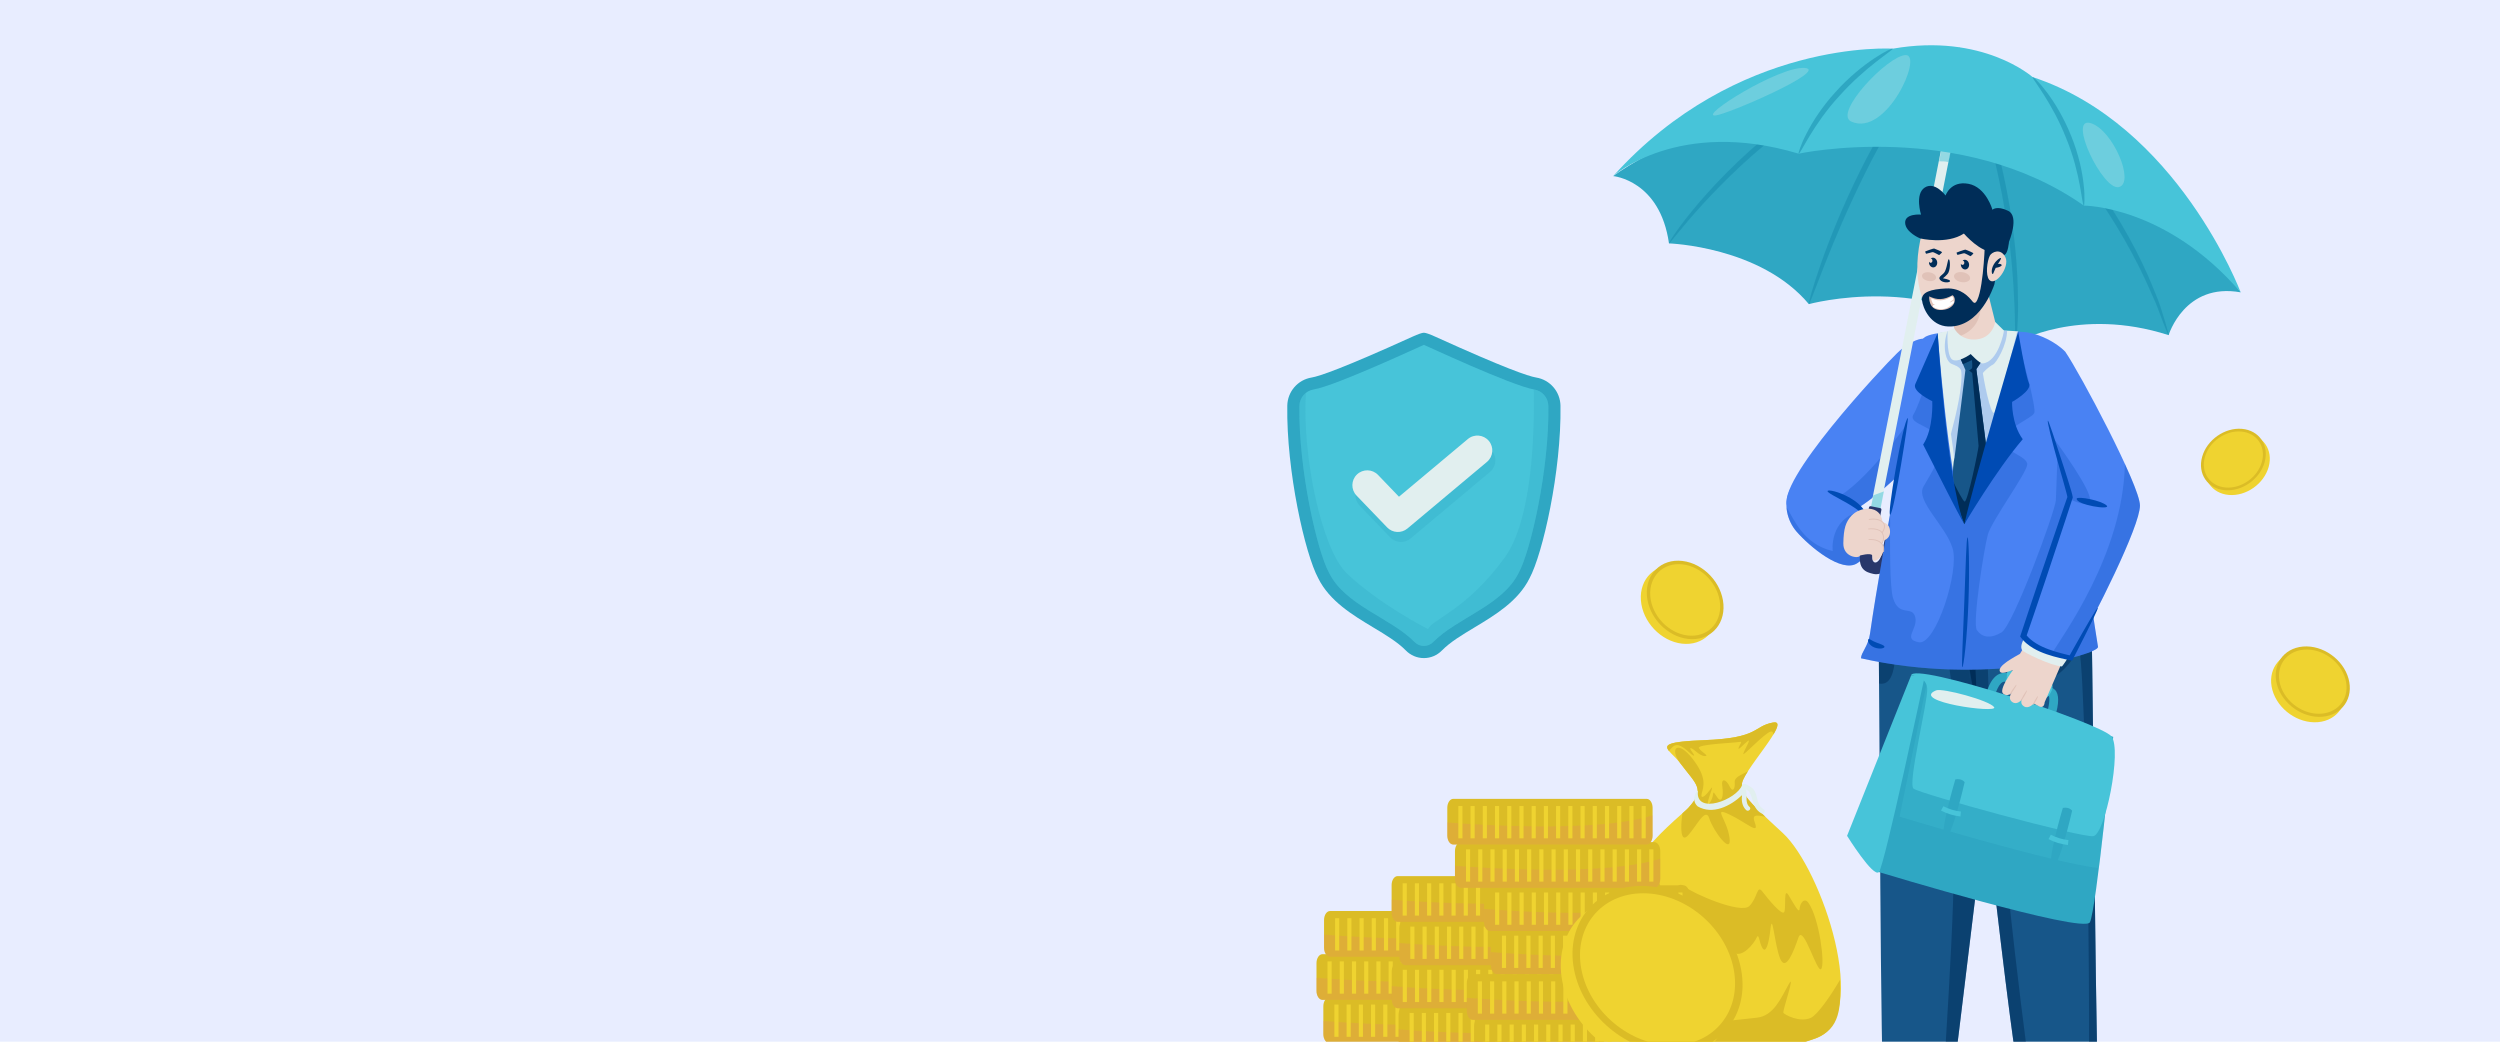<?xml version="1.0" encoding="utf-8"?>
<!-- Generator: Adobe Illustrator 16.0.0, SVG Export Plug-In . SVG Version: 6.00 Build 0)  -->
<!DOCTYPE svg PUBLIC "-//W3C//DTD SVG 1.1//EN" "http://www.w3.org/Graphics/SVG/1.1/DTD/svg11.dtd">
<svg version="1.1" id="Calque_1" xmlns="http://www.w3.org/2000/svg" xmlns:xlink="http://www.w3.org/1999/xlink" x="0px" y="0px"
	 width="1920px" height="800px" viewBox="0 0 1920 800" enable-background="new 0 0 1920 800" xml:space="preserve">
<rect x="-33" y="-35" fill="#E8EDFF" width="1986" height="861"/>
<g>
	<g id="Character_00000137102430666334805300000001790996255238256266_">
		<g>
			<g>
				<path fill="#175689" d="M1542.254,464.661l-99.729-1.84c1.487,117.873,1.095,327.568,4.71,405.166
					c-4.945,8.651,1.198,10.04,1.825,15.017c0,0,16.257,14.794,44.369-0.666c0,0,6.069-6.793,1.906-16.635
					C1503.847,798.391,1531.211,577.99,1542.254,464.661L1542.254,464.661z"/>
				<g>
					<path opacity="0.5" fill="#002D58" enable-background="new    " d="M1542.254,464.661l-99.613-1.838
						c0.193,21.803,0.341,47.825,0.474,62.137c18.35,3.435,9.828-44.249,14.72-43.11c10.385,2.415,31.691-0.786,33.906,2.82
						c4.137,6.698,16.353,111.959,12.724,117.822c-3.627,5.86-60.923,10.871-58.262,15.84c7.068,13.203,49.129,32.004,53.317,40.829
						c4.19,8.821-8.905,199.69-9.271,202.462c-0.364,2.735-16.872,5.303-12.779,6.193c4.058,0.891,12.288-2.674,12.996,2.339
						c0.494,3.528-3.476,11.701-5.866,16.225c2.809-1.025,5.754-2.337,8.836-4.044c0,0,6.076-6.805,1.898-16.623
						c8.504-67.32,35.862-287.717,46.919-401.052H1542.254z"/>
				</g>
			</g>
			<g>
				<path fill="#175689" d="M1612.623,874.491c-3.419-61.359-4.369-290.769-6.491-408.647l-100.842-1.865
					c16.962,117.599,38.955,356.969,54.748,415.886c-2.627,9.92,3.62,11.621,5.512,17.433c0,0,17.834,2.851,44.007-7.563
					C1609.557,889.734,1619.381,880.86,1612.623,874.491L1612.623,874.491z"/>
				<path opacity="0.5" fill="#002D58" enable-background="new    " d="M1612.606,874.487
					c-3.416-61.346-4.362-290.757-6.488-408.646l-100.844-1.863c16.962,117.593,38.969,356.963,54.775,415.869
					c-2.637,9.941,3.596,11.642,5.485,17.453c0,0,17.831,2.86,44.035-7.575C1609.57,889.726,1619.368,880.854,1612.606,874.487
					L1612.606,874.487z M1604.585,883.44c-2.703,2.936-31.095,6.821-35.343,4.151c-4.245-2.668,5.891-7.995,13.612-10.327
					c7.686-2.336-10.785-1.341-15.438-4.79c-4.648-3.487-27.805-202.991-27.059-211.353c0.744-8.359,39.306,6.168,45.159-0.196
					c5.889-6.323-49.063-52.349-53.087-61.611c-4.022-9.298-6.454-109.697-6.454-109.697s24.204,3.326,38.157,2.268
					c13.953-1.058,16.6,7.77,9.848,22.978c-6.756,15.247,15.75-0.762,21.923-16.411c6.209-15.646,11.86,371.041,6.114,372.901
					c-5.707,1.827,5.275,9.152,2.569,12.088H1604.585z"/>
				<path fill="#002D58" d="M1504.928,463.973c3.406,13.532,8.655,67.118,11.915,66.941c2.792-0.148-2.22-45.321-4.762-66.809
					L1504.928,463.973L1504.928,463.973z"/>
			</g>
		</g>
		<g>
			<g>
				<path fill="#2FA7C3" d="M1238.937,135.237c0,0,35.95,3.14,42.841,51.698c0,0,70.445,2.29,107.436,46.632
					c0,0,93.691-25.636,159.063,29.583c0,0,48.091-27.966,117.222-5.761c0,0,12.272-40.642,55.34-32.871
					c0,0-63.366-97.988-214.644-137.193C1354.915,48.121,1238.937,135.237,1238.937,135.237L1238.937,135.237z"/>
				<g>
					<path fill="#4982F3" d="M1476.874,260.083c0,0-8.272-0.081-19.807,11.034c-11.535,11.115-95.086,100.479-84.081,118.437
						c25.16,41.07,91.181-30.906,91.181-30.906S1481.051,275.424,1476.874,260.083L1476.874,260.083z"/>
					<path opacity="0.25" fill="#004BB4" enable-background="new    " d="M1472.092,314.956
						c-3.701,22.776-7.929,43.695-7.929,43.695s-64.592,70.416-90.38,32.102c9.431-2.101,15.979-0.162,30.069-5.177
						C1427.271,377.208,1458.044,335.463,1472.092,314.956L1472.092,314.956z"/>
					
						<rect x="1463.084" y="106.109" transform="matrix(0.981 0.193 -0.193 0.981 77.337 -278.665)" fill="#E1EFEF" width="7.376" height="301.788"/>
					<path opacity="0.5" fill="#47C4D9" enable-background="new    " d="M1499.563,109.67l-2.921,14.864
						c-2.533-0.6-5.096-0.73-7.423-0.627l3.098-15.67L1499.563,109.67L1499.563,109.67z"/>
					<polygon opacity="0.5" fill="#47C4D9" enable-background="new    " points="1446.824,377.396 1438.712,380.386 
						1433.995,404.337 1441.237,405.762 					"/>
					<path fill="#4982F3" d="M1426.176,388.547c0,0-40.614-34.249-51.855-11.483c-4.815,9.756-1.908,22.797,5.427,31.217
						c10.105,11.603,34.687,32.119,46.609,24.274C1446.933,419.021,1440.248,399.113,1426.176,388.547L1426.176,388.547z"/>
					<path opacity="0.25" fill="#004BB4" enable-background="new    " d="M1426.342,432.559
						c-11.923,7.842-36.479-12.665-46.58-24.286c-4.438-5.127-7.278-11.913-7.71-18.651c5.292,7.866,12.23,28.215,35.476,33.586
						c0,0-3.088-24.476,21.543-30.722c0.439-0.117,0.849-0.233,1.259-0.351C1441.348,403.212,1444.768,420.432,1426.342,432.559
						L1426.342,432.559z"/>
					<path fill="#004BB4" d="M1432.8,396.403c-0.655,0.269-1.861-1.261-4.161-3.205c-2.306-1.968-5.83-4.341-9.963-6.729
						c-8.279-4.769-15.523-8.124-15.093-9.369c0.363-1.178,8.545,0.273,17.417,5.367c4.412,2.543,8.066,5.651,10.066,8.533
						C1433.088,393.905,1433.335,396.219,1432.8,396.403L1432.8,396.403z"/>
					<path fill="#28376B" d="M1435.386,389.689c0.125-0.633,0.738-1.044,1.372-0.917l7.246,1.452c0.624,0.126,1.04,0.74,0.914,1.372
						l-6.676,34.853c-1.509,7.554,5.19,8.071,7.329-2.597l2.208-11.035c0.028-0.133,0.083-0.252,0.151-0.362
						c-0.021-0.133-0.033-0.266-0.008-0.395c0.241-1.225,2.571-1.799,5.202-1.282c2.632,0.519,4.569,1.934,4.327,3.159
						c-0.024,0.129-0.085,0.245-0.154,0.357c0.022,0.14,0.029,0.284,0,0.429l-2.176,10.862c-2.2,10.986-9.76,16.632-16.277,15.197
						c-5.836-1.285-12.265-3.444-10.033-16.743l6.574-34.353V389.689z"/>
				</g>
				<path opacity="0.5" fill="#178AAD" enable-background="new    " d="M1281.777,186.936c-0.225-0.149,1.615-3.456,5.555-9.005
					c3.883-5.59,9.888-13.405,17.776-22.675c15.879-18.382,39.464-42.745,69.699-64.529c30.022-22.051,60.602-37.012,83.566-45.074
					c5.774-1.95,10.875-4.064,15.575-5.244c4.691-1.169,8.732-2.18,12.04-3.005c6.618-1.593,10.294-2.335,10.359-2.053
					c0.065,0.283-3.481,1.566-9.928,3.634c-3.229,1.008-7.177,2.239-11.76,3.668c-4.593,1.382-9.584,3.68-15.233,5.786
					c-22.485,8.7-52.429,23.875-82.137,45.688c-29.915,21.548-53.602,45.34-69.948,63.098c-8.117,8.956-14.44,16.438-18.705,21.695
					C1284.319,184.138,1282.037,187.108,1281.777,186.936L1281.777,186.936z"/>
				<path opacity="0.5" fill="#178AAD" enable-background="new    " d="M1492.271,41.789c0.2,0.211-1.737,2.626-5.388,6.787
					c-1.767,2.138-4.217,4.474-6.578,7.624c-2.414,3.096-5.162,6.621-8.201,10.515c-11.736,15.889-26.299,39.095-39.648,66.211
					c-13.469,27.043-24.038,52.339-31.286,70.794c-3.585,9.242-6.484,16.724-8.497,21.909c-2.013,5.176-3.175,8.024-3.459,7.939
					c-0.274-0.083,0.363-3.11,1.904-8.46c1.515-5.36,3.977-13.031,7.26-22.429c6.56-18.789,16.746-44.401,30.313-71.641
					c13.44-27.303,28.581-50.546,41.057-66.144c3.251-3.791,6.192-7.221,8.778-10.236c2.555-3.03,5.215-5.239,7.174-7.217
					C1489.749,43.592,1492.071,41.577,1492.271,41.789L1492.271,41.789z"/>
				<path opacity="0.5" fill="#178AAD" enable-background="new    " d="M1548.276,263.149c-0.291-0.012-0.52-3.282-0.684-9.173
					c-0.204-5.891-0.059-14.405-0.78-24.904c-0.883-20.994-3.487-49.979-9.644-81.449c-6.021-31.491-14.153-59.428-21.039-79.284
					c-3.363-9.961-6.432-17.9-8.531-23.399c-2.107-5.499-3.324-8.52-3.056-8.656c0.25-0.127,1.978,2.676,4.557,8
					c2.575,5.325,6.086,13.144,9.83,23.038c7.649,19.721,16.306,47.763,22.374,79.508c6.208,31.721,8.363,61.015,8.487,82.154
					c0.34,10.572-0.258,19.128-0.557,25.028c-0.343,5.901-0.669,9.151-0.958,9.14V263.149z"/>
				<path opacity="0.5" fill="#178AAD" enable-background="new    " d="M1665.498,257.391c-0.276,0.083-1.75-3.346-4.166-9.599
					c-1.183-3.135-2.627-6.965-4.302-11.414c-1.617-4.467-4.077-9.313-6.424-14.808c-9.607-21.87-25.359-51.071-46.911-80.523
					c-21.333-29.621-44.172-53.693-61.287-70.392c-8.591-8.333-15.775-14.844-20.802-19.276c-4.992-4.478-7.825-6.869-7.641-7.118
					c0.158-0.222,3.347,1.746,8.682,5.851c5.372,4.064,12.895,10.266,21.802,18.372c17.738,16.242,41.122,40.193,62.653,70.085
					c21.75,29.718,37.266,59.485,46.242,81.832c2.188,5.614,4.472,10.572,5.889,15.148c1.423,4.567,2.65,8.502,3.652,11.723
					C1664.835,253.715,1665.778,257.308,1665.498,257.391L1665.498,257.391z"/>
			</g>
			<g>
				<path fill="#4982F3" d="M1558.508,255.583c-4.648-1.609-56.538-2.315-72.444,0.725c-7.896,1.511-9.189,3.775-9.189,3.775
					s-31.531,161.615-40.737,226.745c-1.332,9.431-6.814,14.233-6.899,18.733c96.074,21.649,182.976-2.945,182.021-8.771
					C1595.959,403.44,1594.433,321.462,1558.508,255.583L1558.508,255.583z"/>
				<path opacity="0.25" fill="#004BB4" enable-background="new    " d="M1611.271,496.78c0.946,5.826-85.948,30.415-182.03,8.791
					c0.092-4.514,5.565-9.325,6.91-18.746c3.209-22.779,9.162-57.312,15.525-92.621c-0.334,27.431-0.168,57.146,2.117,64.895
					c4.501,15.273,14.934,5.589,17.132,14.92c2.231,9.298-10.117,16.869,2.793,19.251c12.91,2.349,31.353-54.84,25.834-72.331
					c-5.517-17.521-28.386-36.264-22.377-47.141c6.038-10.875,13.953-21.058,12.241-34.129
					c-1.715-13.071-25.114-13.18-19.702-21.666c4.268-6.672,17.017-45.834,22.303-62.505c14.749-1.533,41.436-1.546,56.234-0.857
					c4.52,17.499,16.026,59.115,14.022,62.645c-2.512,4.436-20.544,10.73-23.375,19.874c-2.829,9.111,18.666,12.811,18.009,19.713
					c-0.654,6.902-27.415,43.177-30.267,53.803c-2.881,10.657-12.009,68.032-8.39,73.258c3.649,5.226,9.788,7.112,18.868,1.788
					c9.079-5.356,41.4-93.402,41.789-101.56c0.162-3.997,1.385-37.17,2.58-70.119
					C1596.348,367.814,1600.207,429.344,1611.271,496.78L1611.271,496.78z"/>
				<g>
					<g id="Office_business_00000018926415702107679000000009439179223525543315_">
						<path fill="#2FA7C3" d="M1472.369,525.659l4.597-4.024l145.97,44.275c0,0-13.024,133.301-17.894,142.409
							c-4.872,9.106-162.04-38.567-162.04-38.567L1472.369,525.659L1472.369,525.659z"/>
						<path opacity="0.25" fill="#47C4D9" enable-background="new    " d="M1611.931,666.625
							c-34.223-3.393-153.03-39.43-153.03-39.43l21.31-104.567l142.733,43.295C1622.943,565.923,1617.215,624.488,1611.931,666.625
							L1611.931,666.625z"/>
						<path fill="#47C4D9" d="M1467.697,518.822l10.606,0.021c0,0-30.979,146.386-35.304,150.908
							c-4.323,4.525-24.447-27.842-24.447-27.842l49.145-123.086V518.822z"/>
						<path fill="#2FA7C3" d="M1524.669,536.255c0.354-2.059,3.796-20.078,15.319-19.476c8.681,0.457,34.41,9.217,38.231,13.021
							c3.242,3.232,3.254,10.262,0.03,20.889l-6.499-1.971c2.733-9.015,2.301-13.459,1.664-14.201
							c-2.589-2.21-25.303-10.578-33.744-11.025c-4.383-0.228-7.542,9.474-8.31,13.936L1524.669,536.255L1524.669,536.255z"/>
						<path fill="#47C4D9" d="M1467.697,518.822c0,0,11.692,0.144,12.415,9.812c0.722,9.668-15.238,73.099-10.526,77.029
							c4.713,3.93,128.952,37.896,138.092,36.498c9.138-1.398,22.069-66.27,13.952-76.58
							c-8.118-10.312-153.343-57.973-153.935-46.757L1467.697,518.822z"/>
						<path fill="#E1EFEF" d="M1486.904,530.212c-20.737,8.558,48.031,18.02,44.604,12.901
							C1528.079,537.996,1491.722,528.223,1486.904,530.212z"/>
						<g>
							<path fill="#2FA7C3" d="M1501.707,598.553c0,0-13.067,43.771-8.104,45.484c4.963,1.715,15.248-43.319,15.248-43.319
								S1506.842,597.608,1501.707,598.553L1501.707,598.553z"/>
							<path fill="#47C4D9" d="M1505.608,627.042c-5.2-0.564-10.251-2.098-14.89-4.516c0.588-1.118,1.178-2.236,1.768-3.354
								c4.21,2.197,8.795,3.588,13.516,4.099C1505.872,624.528,1505.739,625.786,1505.608,627.042L1505.608,627.042z"/>
						</g>
						<g>
							<path fill="#2FA7C3" d="M1584.261,620.465c0,0-13.063,43.772-8.104,45.487c4.962,1.712,15.247-43.319,15.247-43.319
								S1589.397,619.523,1584.261,620.465L1584.261,620.465z"/>
							<path fill="#47C4D9" d="M1588.164,648.957c-5.202-0.565-10.253-2.098-14.892-4.517c0.59-1.117,1.178-2.236,1.769-3.354
								c4.207,2.196,8.797,3.587,13.516,4.1C1588.426,646.442,1588.295,647.699,1588.164,648.957L1588.164,648.957z"/>
						</g>
						<path fill="#47C4D9" d="M1541.847,515.571c-1.293,1.989,0.206,6.164-1.692,7.955c-1.896,1.794,28.609,14.176,31.485,12.337
							c2.878-1.838,6.343-8.396,3.909-10.801c-2.433-2.404-31.723-12.542-33.702-9.493V515.571z"/>
						<path opacity="0.5" fill="#47C4D9" enable-background="new    " d="M1545.263,517.332c-4.47,3.145,18.455,6.89,15.494,4.698
							C1557.795,519.837,1546.678,516.334,1545.263,517.332z"/>
					</g>
					<g>
						<g>
							<path fill="#EDD5CC" d="M1535.896,515.667c1.225,2.774,8.309-0.751,10.007-0.969c0,0-11.297,15.052-7.433,18.07
								c3.479,2.729,6.15-0.488,6.615-1.108c-0.492,0.68-3.332,4.951,0.352,7.504c3.538,2.523,6.879-1.313,7.548-2.168
								c-0.435,0.763-1.703,3.499,1.42,5.498c3.593,2.288,7.489-2.197,7.489-2.197s0.203,0.087,4.031,2.108
								c4.208,2.195,4.373-3.083,4.373-3.083s15.774-36.142,15.693-36.35c-2.985-7.802-21.136-12.566-28.877-9.437
								c-0.984,0.398-5.808,8.645-5.808,8.645C1548.039,504.112,1533.927,511.167,1535.896,515.667L1535.896,515.667z"/>
							<path fill="#E0C2B8" d="M1548.698,525.827c-0.223-0.146-1.599,1.516-3.076,3.713c-1.479,2.197-2.499,4.102-2.276,4.249
								c0.218,0.149,1.595-1.516,3.074-3.715C1547.897,527.877,1548.919,525.976,1548.698,525.827z"/>
							<path fill="#E0C2B8" d="M1556.729,530.218c-0.229-0.131-1.491,1.621-2.817,3.916c-1.324,2.293-2.212,4.261-1.982,4.39
								c0.229,0.134,1.49-1.619,2.816-3.913C1556.069,532.317,1556.959,530.351,1556.729,530.218L1556.729,530.218z"/>
							<path fill="#E0C2B8" d="M1565.171,534.628c-0.23-0.131-1.274,1.247-2.336,3.079c-1.058,1.834-1.731,3.43-1.501,3.561
								c0.229,0.134,1.274-1.245,2.335-3.08C1564.727,536.354,1565.4,534.76,1565.171,534.628L1565.171,534.628z"/>
							<path fill="#004BB4" d="M1598.254,381.957c-7.829,3.193,24.492,11.366,19.855,7.061
								C1613.476,384.711,1601.105,380.795,1598.254,381.957z"/>
						</g>
						<path fill="#E1EFEF" d="M1558.087,485.545c0,0-7.934,8.854-5.134,13.757c0.897,1.569,21.716,11.89,30.635,12.53
							c0,0,5.958-6.945,6.767-13.296C1591.159,492.188,1558.087,485.545,1558.087,485.545L1558.087,485.545z"/>
						<path fill="#4982F3" d="M1586.096,270.08c-8.038-8.18-20.454-13.276-27.588-14.497
							c3.105,40.728,30.508,118.644,31.321,126.315c0,0-24.29,72.579-35.853,106.544c7.75,10.317,23.717,14.116,36.444,16.927
							c19.336-33.78,52.996-101.201,53.077-117.089C1643.579,373.307,1597.389,286.453,1586.096,270.08L1586.096,270.08z"/>
						<path opacity="0.25" fill="#004BB4" enable-background="new    " d="M1589.816,381.884c-0.35-3.639-6.722-22.994-13.64-46.661
							c6.416,8.652,29.712,40.928,28.934,48.733c-0.507,5.323-8.909,2.551-15.767-0.651
							C1589.66,382.369,1589.816,381.884,1589.816,381.884z"/>
						<path opacity="0.25" fill="#004BB4" enable-background="new    " d="M1643.496,388.268
							c-0.069,15.892-33.741,83.319-53.075,117.118c-4.553-0.996-9.524-2.15-14.402-3.66c7.154-12.497,54.544-75.585,55.886-145.437
							C1638.756,371.222,1643.524,383.466,1643.496,388.268L1643.496,388.268z"/>
						<path fill="#004BB4" d="M1594.886,382.899c-0.746,4.827,26.892,9.173,23.034,5.342
							C1614.063,384.415,1595.821,380.906,1594.886,382.899z"/>
						<path fill="#004BB4" d="M1611.103,466.8c0.293,0.147-1.136,3.478-3.978,9.381c-2.84,5.899-7.092,14.376-12.442,24.807
							c-0.709,1.379-1.437,2.792-2.182,4.235l-0.926,1.766c-0.088,0.133-0.139,0.343-0.256,0.414l-0.495-0.107l-0.997-0.211
							c-0.992-0.21-1.992-0.424-3.003-0.638c-3.14-0.669-6.416-1.42-9.785-2.363c-6.682-1.931-14.021-4.461-20.463-9.762
							c-0.819-0.632-1.544-1.399-2.304-2.137c-0.391-0.357-0.721-0.78-1.07-1.188c-0.461-0.587-1.254-1.423-1.726-2.146
							c0.749-2.263,1.504-4.551,2.271-6.862c1.272-3.843,2.571-7.764,3.894-11.757c2.669-7.979,5.432-16.24,8.261-24.7
							c5.752-16.889,11.233-32.979,16.218-47.614c1.267-3.652,2.5-7.215,3.697-10.676c0.604-1.728,1.198-3.432,1.782-5.11
							l0.13-0.367c0.018-0.032,0.016-0.057,0.009-0.099c-0.002-0.076-0.102-0.642-0.194-1.006c-0.198-0.823-0.394-1.639-0.59-2.448
							c-1.733-6.574-3.564-12.742-5.143-18.363c-3.199-11.254-5.649-20.409-7.188-26.776c-1.546-6.367-2.199-9.939-1.889-10.026
							c0.324-0.091,1.581,3.313,3.67,9.511c2.041,6.22,4.988,15.207,8.631,26.312c1.789,5.576,3.792,11.635,5.734,18.312
							c0.233,0.847,0.479,1.683,0.688,2.59c0.123,0.484,0.2,0.777,0.324,1.574c0.082,0.395,0.181,0.804-0.025,1.186l-0.293,0.895
							c-0.548,1.689-1.105,3.407-1.673,5.149c-1.137,3.481-2.308,7.065-3.507,10.74c-4.878,14.675-10.238,30.81-15.868,47.744
							c-2.862,8.452-5.655,16.704-8.353,24.674c-1.363,3.98-2.698,7.893-4.007,11.72c-0.526,1.524-1.046,3.03-1.56,4.52
							c0.041,0.062-0.035-0.032,0.106,0.143c0.287,0.345,0.551,0.705,0.881,1.011c0.639,0.632,1.235,1.299,1.946,1.855
							c5.479,4.691,12.326,7.311,18.726,9.309c3.227,0.994,6.407,1.816,9.489,2.572c0.547,0.137,1.085,0.271,1.621,0.404
							c0.233,0.132,0.296-0.037,0.42-0.258c0.703-1.253,1.39-2.479,2.061-3.677c5.702-10.18,10.395-18.387,13.733-24.013
							C1608.821,469.695,1610.809,466.65,1611.103,466.8L1611.103,466.8z"/>
					</g>
				</g>
				<g>
					<path fill="#E1EFEF" d="M1488.113,255.805c0,0,7.946,109.038,20.454,145.014c0,0,38.01-118.99,41.396-146.333
						C1549.964,254.487,1506.58,250.95,1488.113,255.805L1488.113,255.805z"/>
					<path opacity="0.5" fill="#7DA9EF" enable-background="new    " d="M1498.322,333.21c4.719,30.632,4.81,51.951,10.233,67.603
						c0,0,38.01-118.97,41.397-146.331c0,0-0.243-0.025-0.729-0.014l-0.031,0.002c-2.937,11.93-14.752,59.38-17.447,62.395
						c-3.079,3.45-8.951-29.496-8.905-30.197c0.075-0.669,4.233-4.814,7.807-6.695c2.584-1.37,10.686-14.684,10.802-26.048
						c-11.743-0.326-32.494-0.565-45.672,0.359c-3.928,9.697-2.405,23.522,3.601,25.406c0.878,0.511,6.37,1.865,6.833,5.497
						C1507.607,296.087,1502.154,319,1498.322,333.21z"/>
					<g>
						<path fill="#EDD5CC" d="M1502.303,260.37c-1.048-1.154-3.085-23.663-3.413-24.261l22.252-33.813l12.983,52.217
							C1522.59,277.068,1498.958,262.22,1502.303,260.37L1502.303,260.37z"/>
						<path fill="#E0C2B8" d="M1501.923,259.208c-0.784-3.397-1.821-13.377-2.495-19.033c6.362-2.848,17.268-8.561,20.377-15.852
							C1519.805,224.323,1528.743,251.809,1501.923,259.208z"/>
						<g>
							<path fill="#EDD5CC" d="M1535.756,191.951c-0.266,2.538-5.515,25.527-5.515,25.527v0.016
								c-5.555,17.079-17.673,30.216-36.593,27.445c-19.316-2.815-26.067-34.11-17.491-66.34c14.162,4.572,35.027-0.81,35.027-0.81
								c2.102,8.059,18.269,15.887,24.569,14.159L1535.756,191.951z"/>
							<path fill="#E0C2B8" d="M1500.802,213.035c0.759,2.173,4.082,3.854,7.425,3.759c3.345-0.095,5.44-1.934,4.682-4.105
								c-0.755-2.171-4.081-3.854-7.423-3.756C1502.143,209.026,1500.047,210.865,1500.802,213.035z"/>
							<path fill="#E0C2B8" d="M1476.217,212.646c0.661,1.895,3.563,3.363,6.479,3.28c2.917-0.085,4.746-1.688,4.085-3.583
								s-3.561-3.363-6.479-3.28C1477.386,209.147,1475.559,210.752,1476.217,212.646z"/>
							<path fill="#002D58" d="M1524.301,189.224c0,0-1.424,41.056-7.968,43.841c-6.544,2.783,6.561,0.414,6.818,0.212
								c0.254-0.2,15.33-38.986,12.486-43.6C1532.794,185.064,1524.301,189.224,1524.301,189.224z"/>
							<path fill="#002D58" d="M1502.629,193.99c0.026,0.56,0.489,1.708,0.8,1.768c0.312,0.056,4.428-1.318,5.1-1.277
								c0.673,0.042,4.576,2.193,4.756,2.274c0.179,0.08,2.314-1.882,2.299-2.237c-0.017-0.351-5.226-2.552-6.012-2.763
								c-0.783-0.212-6.942,2.233-6.942,2.233V193.99z"/>
							<path fill="#002D58" d="M1478.554,193.124c0.023,0.562,0.486,1.71,0.799,1.767c0.311,0.056,4.427-1.316,5.099-1.276
								c0.671,0.042,4.577,2.195,4.758,2.274c0.179,0.081,2.313-1.882,2.295-2.232c-0.013-0.353-5.224-2.554-6.009-2.768
								c-0.786-0.209-6.943,2.235-6.943,2.235H1478.554z"/>
							<path fill="#002D58" d="M1505.948,203.638c0.266,2.051,1.892,3.525,3.623,3.302c1.729-0.224,2.926-2.063,2.662-4.115
								c-0.268-2.051-1.893-3.534-3.624-3.312c-0.485,0.063-0.927,0.25-1.306,0.55c0.637,0.105,1.181,0.705,1.282,1.493
								c0.12,0.925-0.424,1.768-1.212,1.871c-0.576,0.073-1.133-0.273-1.43-0.832
								C1505.905,202.936,1505.903,203.28,1505.948,203.638L1505.948,203.638z"/>
							<path fill="#002D58" d="M1481.475,202.045c0.268,2.051,1.893,3.527,3.622,3.303c1.73-0.226,2.926-2.064,2.663-4.115
								c-0.268-2.053-1.891-3.536-3.623-3.312c-0.484,0.061-0.927,0.247-1.308,0.55c0.637,0.103,1.182,0.703,1.282,1.491
								c0.121,0.926-0.422,1.768-1.209,1.871c-0.578,0.075-1.135-0.273-1.43-0.832
								C1481.431,201.344,1481.429,201.688,1481.475,202.045L1481.475,202.045z"/>
							<path fill="#002D58" d="M1531.284,193.109c0,0-6.061,28.477-8.315,32.371c-2.253,3.893-5.31,9.459-8.047,6.084
								c-2.737-3.377-8.706-10.59-20.375-10.032c-11.665,0.556-19.062,2.834-18.463,8.955c0.601,6.119,6.622,19.793,20.149,20.258
								c24.32,0.835,34.719-30.017,35.463-32.418c0.746-2.401,3.248-22.089,3.248-22.089s1.833,0.649,4.56-0.53
								c2.726-1.18,3.413-10.071,3.413-10.071s8.176-19.449-0.652-23.719c-8.83-4.27-12.067-0.807-12.067-0.807
								s-4.817-17.483-18.534-19.967c-13.713-2.485-17.464,9.024-17.464,9.024s-8.188-11.139-15.986-6.135
								c-7.798,5.004-2.883,20.765-2.883,20.765s-12.462-1.073-12.186,6.319c0.28,7.391,11.538,11.999,11.538,11.999
								s20.49,4.87,33.579-3.743c0,0,13.36,15.477,23.024,13.735H1531.284z"/>
							<path fill="#002D58" d="M1496.675,199.1c-0.862-0.044-0.972,4.764-2.849,9.121c-1.354,3.147-5.983,4.082-3.859,6.72
								c2.036,2.528,7.608,2.285,7.694,0.891c0.068-1.197-5.485-2.096-5.485-2.096s3.46-2.573,4.304-4.58
								C1498.161,205.145,1497.563,199.139,1496.675,199.1L1496.675,199.1z"/>
							<g>
								<path fill="#E0C2B8" d="M1499.636,226.699c-7.1,3.771-11.602,3.867-18.019,0.932c0,0-1.124,11.517,10.285,10.4
									C1501.402,237.1,1503.075,229.634,1499.636,226.699L1499.636,226.699z"/>
								<path fill="#FFFFFF" d="M1484.848,233.855c0,0-2.257-3.709-1.448-4.858c0,0,6.976,4.632,15.739-1.542
									c0,0,1.863,1.394,0.694,3.153c0,0,1.236,0.764,0.633,1.918c0,0-6.948,8.801-16.067,3.074L1484.848,233.855L1484.848,233.855
									z"/>
								<path fill="#E0C2B8" d="M1500.052,230.201c0,0-2.793,1.873-2.611,2.059c0.183,0.188,2.566-1.004,2.555-1.35
									C1499.98,230.563,1500.052,230.201,1500.052,230.201z"/>
								<path fill="#E0C2B8" d="M1484.131,232.79c0.505,1.093,1.921,1.04,1.898,1.125c-0.021,0.087-1.055,0.576-1.427,0.238
									C1484.229,233.811,1484.131,232.79,1484.131,232.79L1484.131,232.79z"/>
							</g>
							<g>
								<path fill="#EDD5CC" d="M1528.204,196.326c1.387-2.664,8.348-6.15,11.948,1.267c3.601,7.417-7.736,22.742-12.394,17.348
									C1524.717,211.417,1526.057,200.455,1528.204,196.326z"/>
								<path fill="#002D58" d="M1529.655,208.247c0-1.398,0.488-3.32,1.546-5.131c1.051-1.812,2.354-3.147,3.381-3.977
									c1.035-0.828,1.817-1.176,2.072-0.938c0.262,0.243-0.059,1.033-0.711,2.127c-0.411,0.695-0.952,1.51-1.521,2.413
									c0.046-0.008,0.093-0.02,0.139-0.028c0.206-0.035,0.419-0.059,0.629-0.071c0.428-0.02,0.855,0.024,1.212,0.146
									s0.627,0.318,0.764,0.519c0.143,0.2,0.156,0.396,0.09,0.556c-0.072,0.165-0.21,0.283-0.365,0.398
									c-0.156,0.115-0.326,0.222-0.521,0.334c-0.193,0.113-0.422,0.23-0.708,0.354c-0.144,0.062-0.304,0.125-0.479,0.188
									c-0.183,0.063-0.373,0.123-0.557,0.177c-0.742,0.204-1.277,0.298-1.744,0.368c-0.062,0.008-0.123,0.016-0.181,0.024
									c-0.545,1.069-0.964,2.055-1.267,2.856c-0.434,1.118-0.7,1.89-1.063,1.902
									C1530.031,210.479,1529.644,209.654,1529.655,208.247L1529.655,208.247z"/>
							</g>
						</g>
					</g>
					<path fill="#175689" d="M1523.684,274.723l-5.855,8.757l9.507,74.003c0,0-14.577,33.202-18.726,45.127
						c-13.249-32.12-7.494-51.207-7.494-51.207l8.321-67.217l-5.309-12.374l11.728-5.689L1523.684,274.723L1523.684,274.723z"/>
					<path fill="#002D58" d="M1527.333,357.488c0,0-14.559,33.187-18.716,45.114c-5.408-13.12-7.66-24.022-8.421-32.396
						c3.354,6.794,7.336,14.442,8.604,15.001c2.291,1.054,10.914-41.134,10.748-42.805c-0.132-1.698-4.9-55.968-4.9-55.968
						l-2.405-1.875c0,0,1.526-0.983,2.169-1.643c0.644-0.691,0.065-6.394,0.065-6.394l-6.974,3.199l-3.373-7.914l11.728-5.697
						l7.819,8.597l-5.847,8.759l9.503,74.018V357.488z"/>
					<path fill="#E1EFEF" d="M1539.021,253.857l-6.698-6.584c0,0-1.745,12.079-14.217,13.391
						c-12.47,1.314-17.276-8.484-17.276-8.484l-5.054,2.104c0,0-0.9,16.229,2.676,21.043c3.578,4.814,15.059-3.403,15.059-3.403
						s6.898,7.423,9.156,7.213C1534.613,278.028,1539.05,255.106,1539.021,253.857L1539.021,253.857z"/>
					<path fill="#004BB4" d="M1470.889,295.137c2.425-5.689,17.225-39.332,17.225-39.332s7.19,113.926,20.496,146.805
						c-5.638-9.491-19.885-38.304-31.644-61.179c8.171-12.396,7.007-33.317,7.007-33.317S1468.466,300.828,1470.889,295.137
						L1470.889,295.137z"/>
					<path fill="#004BB4" d="M1508.609,402.61c0,0,24.033-40.925,44.847-65.305c-8.757-11.987-8.182-28.637-8.182-28.637
						s15.704-8.712,13.008-14.28c-2.693-5.566-8.318-39.902-8.318-39.902s-33.78,113.794-41.353,148.124H1508.609z"/>
				</g>
				<path fill="#004BB4" d="M1511.052,412.702c0.439-0.004,0.881,5.588,1.072,14.632c0.191,9.043,0.155,21.541-0.372,35.332
					c-0.508,13.793-1.409,26.266-2.349,35.266c-0.921,9.003-1.883,14.532-2.291,14.492c-0.467-0.043-0.297-5.635,0.05-14.654
					c0.362-9.027,0.863-21.471,1.416-35.221c0.507-13.757,0.966-26.204,1.299-35.237
					C1510.26,418.29,1510.612,412.706,1511.052,412.702L1511.052,412.702z"/>
				<path fill="#004BB4" d="M1447.278,496.784c0.084-1.185-3.012-2.112-6.177-3.313c-3.248-1.122-4.747-2.729-5.815-2.679
					c-0.566,0.056-0.898,1.255-0.173,2.733c0.686,1.493,2.42,2.982,4.496,3.766C1443.831,498.837,1447.244,497.834,1447.278,496.784
					L1447.278,496.784z"/>
				<path fill="#004BB4" d="M1465.215,320.993c-3.804,2.449-16.677,77.785-13.431,74.255
					C1455.033,391.718,1466.115,320.415,1465.215,320.993z"/>
			</g>
			<g>
				<path fill="#47C4D9" d="M1238.937,135.237c0,0,50.026-44.942,142.417-17.221c0,0,124.381-26.662,219.038,39.886
					c0,0,63.073-0.113,120.446,66.617c0,0-48.396-128.769-159.842-165.349c0,0-38.091-33.958-107.358-21.782
					C1453.638,37.388,1334.104,29.508,1238.937,135.237L1238.937,135.237z"/>
				<path opacity="0.25" fill="#E1EFEF" enable-background="new    " d="M1605.724,94.591c-18.446-5.594,9.517,52.684,21.776,49.051
					C1639.761,140.012,1622.601,99.712,1605.724,94.591z"/>
				<path opacity="0.25" fill="#E1EFEF" enable-background="new    " d="M1317.3,88.708c8.909-0.564,88.088-34.956,68.697-36.514
					C1366.604,50.637,1304.335,89.527,1317.3,88.708z"/>
				<path opacity="0.25" fill="#E1EFEF" enable-background="new    " d="M1421.735,93.34c26.918,12.326,55.357-51.102,41.908-51.043
					C1450.194,42.356,1407.69,86.906,1421.735,93.34z"/>
				<path opacity="0.5" fill="#178AAD" enable-background="new    " d="M1381.354,118.016c-0.269-0.115,0.134-1.617,1.1-4.256
					c0.975-2.633,2.394-6.461,4.785-10.887c4.476-8.991,12.049-20.826,22.426-32.187c20.647-23.074,43.552-34.431,43.975-33.296
					c0.618,0.95-20.736,13.621-40.852,36.125C1392.238,95.676,1382.665,118.663,1381.354,118.016L1381.354,118.016z"/>
				<path opacity="0.5" fill="#178AAD" enable-background="new    " d="M1600.392,157.902c-1.5,0.156-2.224-24.363-13.585-51.799
					c-10.847-27.629-26.692-46.254-25.809-46.933c0.398-0.392,5.04,3.709,10.948,11.651c5.961,7.88,13.168,19.638,18.768,33.713
					c5.713,14.026,8.556,27.564,9.535,37.392c0.675,4.899,0.619,8.919,0.615,11.677
					C1600.837,156.366,1600.683,157.888,1600.392,157.902L1600.392,157.902z"/>
			</g>
			<g>
				<path fill="#EDD5CC" d="M1446.277,415.297c-0.465,1.305-1.014,2.172-1.014,2.172l0.458,0.572
					c3.329,4.228-2.552,13.962-7.374,12.427l-0.552-4.102c-1.466-1.906-9.325,0.284-9.325,0.284
					c-0.646,2.582-13.005,1.514-12.79-9.412c0.227-11.514,1.802-16.34,6.343-21.29c6.269-6.794,22.396-8.796,23.723,4.972
					l0.431,0.383c0,0,5.752,0.27,5.353,7.898C1451.279,413.987,1446.277,415.297,1446.277,415.297L1446.277,415.297z"/>
				<path fill="#E0C2B8" d="M1447.341,406.198c0.505-1.616,0.599-3.583-0.922-5.146c-3.841-3.945-10.65-2.519-10.938-2.457
					c-0.189,0.042-0.311,0.229-0.269,0.42c0.041,0.189,0.228,0.31,0.418,0.269c0.066-0.013,6.718-1.403,10.283,2.259
					c2.663,2.737-0.647,7.236-0.682,7.282c-0.117,0.156-0.085,0.376,0.069,0.493c0.156,0.117,0.378,0.085,0.494-0.071
					C1445.871,409.144,1446.822,407.854,1447.341,406.198L1447.341,406.198z"/>
				<path fill="#E0C2B8" d="M1446.518,415.582c0.465-1.488,0.715-3.624-0.364-5.929c-2.27-4.85-10.753-3.826-11.112-3.778
					c-0.193,0.024-0.329,0.199-0.306,0.392c0.025,0.194,0.202,0.331,0.395,0.305c0.083-0.009,8.334-1.005,10.386,3.379
					c1.796,3.839-0.519,7.283-0.543,7.317c-0.109,0.16-0.066,0.378,0.092,0.488c0.16,0.11,0.38,0.071,0.488-0.089
					C1445.601,417.598,1446.133,416.812,1446.518,415.582L1446.518,415.582z"/>
				<path fill="#E0C2B8" d="M1446.962,423.726c0.007-0.023,0.013-0.045,0.015-0.068c0.3-2.887-0.376-5.187-2.014-6.839
					c-3.339-3.37-9.421-2.835-9.679-2.813c-0.195,0.021-0.335,0.191-0.318,0.385c0.02,0.193,0.189,0.335,0.383,0.316
					c0.059-0.005,6.014-0.524,9.115,2.609c1.479,1.494,2.089,3.603,1.811,6.267c-0.019,0.194,0.122,0.367,0.315,0.386
					C1446.759,423.987,1446.914,423.882,1446.962,423.726L1446.962,423.726z"/>
			</g>
		</g>
	</g>
</g>
<g>
	<g>
		<path fill="#EFD330" d="M1258.588,801.089c-38.991-8.331-32.214-32.938-31.675-57.651c0.341-15.674,3.486-29.966,8.278-42.826
			c11.082-29.707,30.937-51.745,45.227-65.364c7.938-7.567,14.156-12.538,16.194-14.785c13.212-14.532,6.474-17.536-6.107-34.238
			c-8.633-11.445-24.499-16.141,18.368-17.787c42.861-1.657,37.188-10.599,52.738-13.528c15.548-2.932-25.871,39.792-23.742,48.125
			c2.123,8.344,0.053,8.037,31.3,36.708c29.943,27.459,68.638,142.225,25.318,157.688
			C1361.37,809.249,1304.477,810.896,1258.588,801.089L1258.588,801.089z"/>
		<path fill="#DBBC26" d="M1388.949,693.47c8.227,11.793,12.866,47.007,9.722,50.718c-3.144,3.713-13.725-34.886-17.44-24.204
			c-3.717,10.679-9.723,26.565-14.012,16.385c-4.287-10.176-6.003-36.432-7.433-23.527c-1.432,12.904-3.717,19.537-6.29,15.177
			c-2.573-4.359-2.563-12.038-4.427-7.863c-1.861,4.176-11.3,16.723-18.443,10.911c-7.15-5.813-46.32-34.885-47.464-23.791
			c-1.144,11.093,4.574,16.696,0,14.656c-4.575-2.041-10.865-17.598-11.721-13.002c-0.862,4.599,5.716,27.578,0,22.588
			c-5.719-4.992-14.583-31.137-15.729-27.064c-1.144,4.075-1.428,10.943-3.429,11.284c-2.002,0.339-12.295-3.102-9.15-16.051
			c3.146-12.95,14.581-35.169,16.013-30.401c1.43,4.771,2.571,18.177,4.286,17.845c1.718-0.331,8.292-15.123,11.151-8.179
			c2.861,6.945,2.002,15.832,6.576,11.704c4.575-4.125,6.862-14.834,12.579-9.806c5.717,5.025,43.175,21.457,49.751,14.988
			c6.572-6.468,5.719-16.736,10.006-11.135c4.289,5.604,15.44,19.301,16.869,15.551c1.428-3.748-0.792-19.415,3.32-12.663
			c4.112,6.753,8.115,14.648,8.401,10.354C1382.373,693.646,1385.749,688.879,1388.949,693.47L1388.949,693.47z"/>
		<path fill="#DBBC26" d="M1281.771,576.75c0.686-0.896,1.603-1.948,2.819-3.125c5.453-5.141,13.305,5.779,15.859,6.587
			c2.592,0.768-4.001-5.612-1.981-5.666c1.981-0.053,6.442,5.965,10.712,6.115c4.307,0.189-2.859-3.199-4.423-6.168
			c-1.601-2.934,28.593-4.05,31.298-4.695c2.707-0.646-0.15,2.14-0.838,4.634c-0.724,2.5,4.119-3.161,7.126-5.374
			c3.014-2.217-3.427,8.098-3.504,9.966c-0.116,1.873,16.239-15.875,20.966-17.146c1.602-0.424,2.136,0.665,2.136,2.306
			c3.698-6.196,4.842-10.271-0.345-9.293c-15.554,2.935-9.874,11.894-52.721,13.544c-28.286,1.104-30.996,3.501-27.106,8.315
			H1281.771z"/>
		<path fill="#DBBC26" d="M1226.076,772.48c0.912,16.748,19.994,29.288,49.653,31.517c0,0,72.954,11.083,118.766-6.586
			c18.841-7.267,19.398-23.639,18.559-44.851c-6.633,11.576-17.186,26.86-22.369,29.172c-8.616,3.852-20.167-2.507-21.045-3.894
			c-0.837-1.351,9.799-32.096,4.044-21.838c-5.76,10.22-11.4,24.209-24.438,25.59c-13.037,1.343-51.046,6.333-54.132,1.459
			c-3.089-4.912-5.873-26.262-7.702-16.375c-1.831,9.923,3.05,17.797-5.832,19.179c-8.844,1.381-20.435-49.503-23.026-34.146
			c-2.555,15.393,0.878,37.182-6.862,37.582c-7.014,0.38-17.611-3.567-25.615-16.808V772.48z"/>
		<path fill="#DBBC26" d="M1290.488,586.207c12.589,16.731,19.328,19.732,6.124,34.25c-0.854,0.91-2.396,2.321-4.481,4.156
			c-1.78,11.813-1.266,22.85,4.208,17.059c6.633-7.09,13.546-22.326,16.42-13.064c2.839,9.263,17.547,29.218,15.494,14.633
			c-2.086-14.585-13.373-24.03,0-17.685c13.342,6.347,23.228,16.168,19.432,6.18c-2.29-6.061,0.479-6.033,8.072-4.458
			c-17.24-16.365-16.146-17.319-17.892-24.252c-0.513-1.97,1.438-5.887,4.514-10.69c-5.266,2.913-10.463,4.455-10.123,8.481
			c0.446,5.327-1.643,8.117-4.003,2.98c-2.395-5.099-6.669-6.968-5.505,0.319c1.129,7.292-0.48,13.254-3.937,8.181
			c-3.487-5.105-2.701-4.374-3.487-0.692c-0.753,3.713-4.857,9.3-3.488,3.479c1.369-5.852,5.335-13.862,1.369-8.417
			c-3.971,5.444-7.461,7.487-6.263,2.598c1.231-4.927,4.447-11.854-7.15-26.628C1288.197,567.865,1281.868,574.774,1290.488,586.207
			L1290.488,586.207z"/>
		<path fill="#E1EFEF" d="M1303.934,607.644c-1.708,18.613,29.925,6.426,33.936-4.61c1.014-2.787,4.824,0.235,7.082,1.635
			c5.706,3.538,3.169,13.365,9.381,16.727c2.02,1.01,0.586,4.304-1.44,3.29c-4.229-2.115-6.022-6.451-7.211-10.796
			c-0.729-2.987-1.788-6.314-4.806-7.666c1.434,4.511-1.211,10.138,2.928,13.634c1.442,1.738-1.447,3.89-2.886,2.156
			c-3.031-3.003-3.583-7.195-3.023-11.325c-8.955,8.467-22.682,15.264-34.086,8.62
			C1297.604,613.774,1304.361,605.048,1303.934,607.644L1303.934,607.644z"/>
	</g>
	<g>
		<g>
			<g>
				<g>
					<g>
						<path fill="#DBBC26" d="M1169.419,801.054h-148.511c-2.531,0-4.583-3.092-4.583-6.902v-21.287c0-3.811,2.052-6.9,4.583-6.9
							h148.511c2.529,0,4.583,3.09,4.583,6.9v21.287C1174.002,797.962,1171.948,801.054,1169.419,801.054L1169.419,801.054z"/>
						<path opacity="0.25" fill="#EA876C" enable-background="new    " d="M1174,794.151v-15.537
							c-41.166,13.427-131.761,7.528-157.671,5.481v10.056c0,3.803,2.054,6.904,4.576,6.904h148.514
							c2.533,0,4.578-3.102,4.578-6.904H1174z"/>
						<rect x="1024.797" y="771.492" fill="#EFD330" width="3.171" height="24.793"/>
						<rect x="1034.18" y="771.492" fill="#EFD330" width="3.173" height="24.793"/>
						<rect x="1043.562" y="771.492" fill="#EFD330" width="3.171" height="24.793"/>
						<rect x="1052.944" y="771.492" fill="#EFD330" width="3.173" height="24.793"/>
						<rect x="1062.328" y="771.492" fill="#EFD330" width="3.172" height="24.793"/>
						<rect x="1071.712" y="771.492" fill="#EFD330" width="3.173" height="24.793"/>
						<rect x="1081.097" y="771.492" fill="#EFD330" width="3.171" height="24.793"/>
						<rect x="1090.479" y="771.492" fill="#EFD330" width="3.171" height="24.793"/>
						<rect x="1099.86" y="771.492" fill="#EFD330" width="3.173" height="24.793"/>
						<rect x="1109.247" y="771.492" fill="#EFD330" width="3.172" height="24.793"/>
						<rect x="1118.628" y="771.492" fill="#EFD330" width="3.173" height="24.793"/>
						<rect x="1128.013" y="771.492" fill="#EFD330" width="3.173" height="24.793"/>
						<rect x="1137.395" y="771.492" fill="#EFD330" width="3.175" height="24.793"/>
						<rect x="1146.779" y="771.492" fill="#EFD330" width="3.173" height="24.793"/>
						<rect x="1156.164" y="771.492" fill="#EFD330" width="3.169" height="24.793"/>
						<rect x="1165.549" y="771.492" fill="#EFD330" width="3.169" height="24.793"/>
					</g>
					<g>
						<path fill="#DBBC26" d="M1164.159,767.907h-148.516c-2.529,0-4.581-3.092-4.581-6.904v-21.285
							c0-3.813,2.052-6.902,4.581-6.902h148.516c2.53,0,4.581,3.09,4.581,6.902v21.285
							C1168.74,764.815,1166.689,767.907,1164.159,767.907z"/>
						<path opacity="0.25" fill="#EA876C" enable-background="new    " d="M1168.736,761.006v-15.538
							c-41.166,13.426-131.758,7.526-157.674,5.481v10.057c0,3.802,2.06,6.903,4.579,6.903h148.518
							C1166.693,767.909,1168.736,764.808,1168.736,761.006z"/>
						<rect x="1019.531" y="738.347" fill="#EFD330" width="3.175" height="24.792"/>
						<rect x="1028.916" y="738.347" fill="#EFD330" width="3.173" height="24.792"/>
						<rect x="1038.299" y="738.347" fill="#EFD330" width="3.174" height="24.792"/>
						<rect x="1047.684" y="738.347" fill="#EFD330" width="3.172" height="24.792"/>
						<rect x="1057.066" y="738.347" fill="#EFD330" width="3.175" height="24.792"/>
						<rect x="1066.453" y="738.347" fill="#EFD330" width="3.171" height="24.792"/>
						<rect x="1075.831" y="738.347" fill="#EFD330" width="3.175" height="24.792"/>
						<rect x="1085.216" y="738.347" fill="#EFD330" width="3.173" height="24.792"/>
						<rect x="1094.601" y="738.347" fill="#EFD330" width="3.171" height="24.792"/>
						<rect x="1103.984" y="738.347" fill="#EFD330" width="3.172" height="24.792"/>
						<rect x="1113.367" y="738.347" fill="#EFD330" width="3.172" height="24.792"/>
						<rect x="1122.751" y="738.347" fill="#EFD330" width="3.173" height="24.792"/>
						<rect x="1132.134" y="738.347" fill="#EFD330" width="3.173" height="24.792"/>
						<rect x="1141.519" y="738.347" fill="#EFD330" width="3.171" height="24.792"/>
						<rect x="1150.901" y="738.347" fill="#EFD330" width="3.171" height="24.792"/>
						<rect x="1160.284" y="738.347" fill="#EFD330" width="3.173" height="24.792"/>
					</g>
					<g>
						<path fill="#DBBC26" d="M1169.967,734.761h-148.512c-2.529,0-4.583-3.089-4.583-6.901v-21.285
							c0-3.813,2.054-6.903,4.583-6.903h148.512c2.534,0,4.585,3.091,4.585,6.903v21.285
							C1174.552,731.672,1172.501,734.761,1169.967,734.761z"/>
						<path opacity="0.25" fill="#EA876C" enable-background="new    " d="M1174.546,727.859v-15.535
							c-41.163,13.423-131.76,7.526-157.672,5.479v10.057c0,3.802,2.058,6.903,4.579,6.903h148.514
							C1172.501,734.763,1174.546,731.661,1174.546,727.859L1174.546,727.859z"/>
						<rect x="1025.343" y="705.2" fill="#EFD330" width="3.174" height="24.794"/>
						<rect x="1034.726" y="705.2" fill="#EFD330" width="3.174" height="24.794"/>
						<rect x="1044.11" y="705.2" fill="#EFD330" width="3.174" height="24.794"/>
						<rect x="1053.493" y="705.2" fill="#EFD330" width="3.173" height="24.794"/>
						<rect x="1062.878" y="705.2" fill="#EFD330" width="3.171" height="24.794"/>
						<rect x="1072.261" y="705.2" fill="#EFD330" width="3.171" height="24.794"/>
						<rect x="1081.643" y="705.2" fill="#EFD330" width="3.173" height="24.794"/>
						<rect x="1091.025" y="705.2" fill="#EFD330" width="3.171" height="24.794"/>
						<rect x="1100.41" y="705.2" fill="#EFD330" width="3.173" height="24.794"/>
						<rect x="1109.795" y="705.2" fill="#EFD330" width="3.171" height="24.794"/>
						<rect x="1119.178" y="705.2" fill="#EFD330" width="3.174" height="24.794"/>
						<rect x="1128.563" y="705.2" fill="#EFD330" width="3.172" height="24.794"/>
						<rect x="1137.943" y="705.2" fill="#EFD330" width="3.174" height="24.794"/>
						<rect x="1147.328" y="705.2" fill="#EFD330" width="3.172" height="24.794"/>
						<rect x="1156.711" y="705.2" fill="#EFD330" width="3.173" height="24.794"/>
						<rect x="1166.096" y="705.2" fill="#EFD330" width="3.171" height="24.794"/>
					</g>
				</g>
				<polygon opacity="0.25" fill="#EA876C" enable-background="new    " points="1105.684,801.056 1125.924,801.056 
					1125.924,699.671 1088.389,699.671 				"/>
			</g>
			<g>
				<g>
					<path fill="#DBBC26" d="M1227.195,807.491h-148.512c-2.531,0-4.582-3.089-4.582-6.903v-21.282c0-3.815,2.051-6.904,4.582-6.904
						h148.512c2.533,0,4.583,3.089,4.583,6.904v21.282C1231.778,804.402,1229.729,807.491,1227.195,807.491z"/>
					<path opacity="0.25" fill="#EA876C" enable-background="new    " d="M1231.774,800.588v-15.534
						c-41.166,13.425-131.758,7.524-157.673,5.481v10.053c0,3.806,2.059,6.907,4.578,6.907h148.516
						C1229.73,807.495,1231.774,804.394,1231.774,800.588z"/>
					<rect x="1082.571" y="777.93" fill="#EFD330" width="3.173" height="24.793"/>
					<rect x="1091.955" y="777.93" fill="#EFD330" width="3.17" height="24.793"/>
					<rect x="1101.339" y="777.93" fill="#EFD330" width="3.171" height="24.793"/>
					<rect x="1110.719" y="777.93" fill="#EFD330" width="3.174" height="24.793"/>
					<rect x="1120.106" y="777.93" fill="#EFD330" width="3.171" height="24.793"/>
					<rect x="1129.489" y="777.93" fill="#EFD330" width="3.169" height="24.793"/>
					<rect x="1138.87" y="777.93" fill="#EFD330" width="3.175" height="24.793"/>
					<rect x="1148.257" y="777.93" fill="#EFD330" width="3.169" height="24.793"/>
					<rect x="1157.638" y="777.93" fill="#EFD330" width="3.173" height="24.793"/>
					<rect x="1167.021" y="777.93" fill="#EFD330" width="3.173" height="24.793"/>
					<rect x="1176.403" y="777.93" fill="#EFD330" width="3.172" height="24.793"/>
					<rect x="1185.79" y="777.93" fill="#EFD330" width="3.17" height="24.793"/>
					<rect x="1195.169" y="777.93" fill="#EFD330" width="3.176" height="24.793"/>
					<rect x="1204.557" y="777.93" fill="#EFD330" width="3.171" height="24.793"/>
					<rect x="1213.938" y="777.93" fill="#EFD330" width="3.173" height="24.793"/>
					<rect x="1223.322" y="777.93" fill="#EFD330" width="3.171" height="24.793"/>
				</g>
				<g>
					<path fill="#DBBC26" d="M1221.935,774.343h-148.514c-2.53,0-4.581-3.088-4.581-6.902v-21.283c0-3.813,2.051-6.904,4.581-6.904
						h148.514c2.529,0,4.581,3.091,4.581,6.904v21.283C1226.516,771.255,1224.464,774.343,1221.935,774.343L1221.935,774.343z"/>
					<path opacity="0.25" fill="#EA876C" enable-background="new    " d="M1226.512,767.442v-15.537
						c-41.165,13.427-131.759,7.526-157.672,5.481v10.056c0,3.805,2.059,6.904,4.577,6.904h148.518
						C1224.468,774.347,1226.512,771.247,1226.512,767.442L1226.512,767.442z"/>
					<rect x="1077.309" y="744.783" fill="#EFD330" width="3.17" height="24.791"/>
					<rect x="1086.693" y="744.783" fill="#EFD330" width="3.17" height="24.791"/>
					<rect x="1096.077" y="744.783" fill="#EFD330" width="3.171" height="24.791"/>
					<rect x="1105.46" y="744.783" fill="#EFD330" width="3.169" height="24.791"/>
					<rect x="1114.841" y="744.783" fill="#EFD330" width="3.175" height="24.791"/>
					<rect x="1124.225" y="744.783" fill="#EFD330" width="3.172" height="24.791"/>
					<rect x="1133.607" y="744.783" fill="#EFD330" width="3.176" height="24.791"/>
					<rect x="1142.992" y="744.783" fill="#EFD330" width="3.172" height="24.791"/>
					<rect x="1152.378" y="744.783" fill="#EFD330" width="3.169" height="24.791"/>
					<rect x="1161.761" y="744.783" fill="#EFD330" width="3.171" height="24.791"/>
					<rect x="1171.144" y="744.783" fill="#EFD330" width="3.171" height="24.791"/>
					<rect x="1180.526" y="744.783" fill="#EFD330" width="3.171" height="24.791"/>
					<rect x="1189.909" y="744.783" fill="#EFD330" width="3.171" height="24.791"/>
					<rect x="1199.294" y="744.783" fill="#EFD330" width="3.172" height="24.791"/>
					<rect x="1208.677" y="744.783" fill="#EFD330" width="3.172" height="24.791"/>
					<rect x="1218.06" y="744.783" fill="#EFD330" width="3.172" height="24.791"/>
				</g>
				<g>
					<path fill="#DBBC26" d="M1227.745,741.196h-148.513c-2.532,0-4.585-3.087-4.585-6.902v-21.285c0-3.81,2.053-6.9,4.585-6.9
						h148.513c2.528,0,4.578,3.091,4.578,6.9v21.285C1232.323,738.109,1230.273,741.196,1227.745,741.196L1227.745,741.196z"/>
					<path opacity="0.25" fill="#EA876C" enable-background="new    " d="M1232.319,734.298v-15.537
						c-41.161,13.425-131.757,7.524-157.667,5.479v10.058c0,3.801,2.054,6.902,4.576,6.902h148.517
						C1230.279,741.2,1232.319,738.099,1232.319,734.298L1232.319,734.298z"/>
					<rect x="1083.12" y="711.638" fill="#EFD330" width="3.171" height="24.792"/>
					<rect x="1092.503" y="711.638" fill="#EFD330" width="3.171" height="24.792"/>
					<rect x="1101.885" y="711.638" fill="#EFD330" width="3.171" height="24.792"/>
					<rect x="1111.268" y="711.638" fill="#EFD330" width="3.175" height="24.792"/>
					<rect x="1120.654" y="711.638" fill="#EFD330" width="3.169" height="24.792"/>
					<rect x="1130.037" y="711.638" fill="#EFD330" width="3.171" height="24.792"/>
					<rect x="1139.42" y="711.638" fill="#EFD330" width="3.173" height="24.792"/>
					<rect x="1148.803" y="711.638" fill="#EFD330" width="3.171" height="24.792"/>
					<rect x="1158.186" y="711.638" fill="#EFD330" width="3.176" height="24.792"/>
					<rect x="1167.57" y="711.638" fill="#EFD330" width="3.174" height="24.792"/>
					<rect x="1176.955" y="711.638" fill="#EFD330" width="3.172" height="24.792"/>
					<rect x="1186.338" y="711.638" fill="#EFD330" width="3.17" height="24.792"/>
					<rect x="1195.721" y="711.638" fill="#EFD330" width="3.172" height="24.792"/>
					<rect x="1205.104" y="711.638" fill="#EFD330" width="3.17" height="24.792"/>
					<rect x="1214.486" y="711.638" fill="#EFD330" width="3.172" height="24.792"/>
					<rect x="1223.871" y="711.638" fill="#EFD330" width="3.172" height="24.792"/>
				</g>
				<g>
					<path fill="#DBBC26" d="M1221.852,707.943H1073.34c-2.531,0-4.581-3.092-4.581-6.904v-21.286c0-3.812,2.05-6.901,4.581-6.901
						h148.512c2.531,0,4.585,3.09,4.585,6.901v21.286C1226.437,704.852,1224.383,707.943,1221.852,707.943z"/>
					<path opacity="0.25" fill="#EA876C" enable-background="new    " d="M1226.429,701.039v-15.534
						c-41.161,13.424-131.759,7.522-157.67,5.479v10.055c0,3.804,2.059,6.906,4.577,6.906h148.516
						C1224.387,707.945,1226.429,704.843,1226.429,701.039z"/>
					<rect x="1077.229" y="678.38" fill="#EFD330" width="3.17" height="24.795"/>
					<rect x="1086.612" y="678.38" fill="#EFD330" width="3.171" height="24.795"/>
					<rect x="1095.994" y="678.38" fill="#EFD330" width="3.173" height="24.795"/>
					<rect x="1105.377" y="678.38" fill="#EFD330" width="3.175" height="24.795"/>
					<rect x="1114.76" y="678.38" fill="#EFD330" width="3.173" height="24.795"/>
					<rect x="1124.144" y="678.38" fill="#EFD330" width="3.172" height="24.795"/>
					<rect x="1133.528" y="678.38" fill="#EFD330" width="3.174" height="24.795"/>
					<rect x="1142.911" y="678.38" fill="#EFD330" width="3.172" height="24.795"/>
					<rect x="1152.297" y="678.38" fill="#EFD330" width="3.171" height="24.795"/>
					<rect x="1161.68" y="678.38" fill="#EFD330" width="3.169" height="24.795"/>
					<rect x="1171.061" y="678.38" fill="#EFD330" width="3.175" height="24.795"/>
					<rect x="1180.445" y="678.38" fill="#EFD330" width="3.171" height="24.795"/>
					<rect x="1189.83" y="678.38" fill="#EFD330" width="3.172" height="24.795"/>
					<rect x="1199.213" y="678.38" fill="#EFD330" width="3.17" height="24.795"/>
					<rect x="1208.596" y="678.38" fill="#EFD330" width="3.17" height="24.795"/>
					<rect x="1217.98" y="678.38" fill="#EFD330" width="3.172" height="24.795"/>
				</g>
			</g>
			<g>
				<path fill="#DBBC26" d="M1298.109,748.148h-148.511c-2.53,0-4.58-3.088-4.58-6.902v-21.285c0-3.813,2.05-6.903,4.58-6.903
					h148.511c2.533,0,4.585,3.091,4.585,6.903v21.285C1302.694,745.061,1300.643,748.148,1298.109,748.148z"/>
				<path opacity="0.25" fill="#EA876C" enable-background="new    " d="M1302.69,741.246v-15.535
					c-41.166,13.425-131.759,7.524-157.672,5.481v10.054c0,3.807,2.056,6.906,4.578,6.906h148.513c2.535,0,4.581-3.1,4.581-6.904
					V741.246z"/>
				<rect x="1153.488" y="718.587" fill="#EFD330" width="3.171" height="24.793"/>
				<rect x="1162.873" y="718.587" fill="#EFD330" width="3.168" height="24.793"/>
				<rect x="1172.254" y="718.587" fill="#EFD330" width="3.172" height="24.793"/>
				<rect x="1181.636" y="718.587" fill="#EFD330" width="3.173" height="24.793"/>
				<rect x="1191.021" y="718.587" fill="#EFD330" width="3.173" height="24.793"/>
				<rect x="1200.403" y="718.587" fill="#EFD330" width="3.171" height="24.793"/>
				<rect x="1209.786" y="718.587" fill="#EFD330" width="3.176" height="24.793"/>
				<rect x="1219.173" y="718.587" fill="#EFD330" width="3.17" height="24.793"/>
				<rect x="1228.554" y="718.587" fill="#EFD330" width="3.174" height="24.793"/>
				<rect x="1237.938" y="718.587" fill="#EFD330" width="3.17" height="24.793"/>
				<rect x="1247.321" y="718.587" fill="#EFD330" width="3.17" height="24.793"/>
				<rect x="1256.707" y="718.587" fill="#EFD330" width="3.169" height="24.793"/>
				<rect x="1266.085" y="718.587" fill="#EFD330" width="3.174" height="24.793"/>
				<rect x="1275.473" y="718.587" fill="#EFD330" width="3.169" height="24.793"/>
				<rect x="1284.854" y="718.587" fill="#EFD330" width="3.173" height="24.793"/>
				<rect x="1294.238" y="718.587" fill="#EFD330" width="3.172" height="24.793"/>
			</g>
			<g>
				<path fill="#DBBC26" d="M1292.852,715.001h-148.515c-2.529,0-4.581-3.089-4.581-6.901v-21.285c0-3.813,2.052-6.903,4.581-6.903
					h148.515c2.528,0,4.58,3.091,4.58,6.903V708.1C1297.432,711.912,1295.38,715.001,1292.852,715.001L1292.852,715.001z"/>
				<path opacity="0.25" fill="#EA876C" enable-background="new    " d="M1297.426,708.1v-15.537
					c-41.163,13.427-131.758,7.528-157.672,5.481V708.1c0,3.805,2.059,6.905,4.577,6.905h148.521
					C1295.384,715.005,1297.426,711.904,1297.426,708.1L1297.426,708.1z"/>
				<rect x="1148.225" y="685.44" fill="#EFD330" width="3.172" height="24.793"/>
				<rect x="1157.607" y="685.44" fill="#EFD330" width="3.174" height="24.793"/>
				<rect x="1166.992" y="685.44" fill="#EFD330" width="3.174" height="24.793"/>
				<rect x="1176.375" y="685.44" fill="#EFD330" width="3.17" height="24.793"/>
				<rect x="1185.758" y="685.44" fill="#EFD330" width="3.172" height="24.793"/>
				<rect x="1195.141" y="685.44" fill="#EFD330" width="3.172" height="24.793"/>
				<rect x="1204.523" y="685.44" fill="#EFD330" width="3.174" height="24.793"/>
				<rect x="1213.908" y="685.44" fill="#EFD330" width="3.172" height="24.793"/>
				<rect x="1223.292" y="685.44" fill="#EFD330" width="3.171" height="24.793"/>
				<rect x="1232.675" y="685.44" fill="#EFD330" width="3.173" height="24.793"/>
				<rect x="1242.06" y="685.44" fill="#EFD330" width="3.169" height="24.793"/>
				<rect x="1251.442" y="685.44" fill="#EFD330" width="3.171" height="24.793"/>
				<rect x="1260.825" y="685.44" fill="#EFD330" width="3.172" height="24.793"/>
				<rect x="1270.21" y="685.44" fill="#EFD330" width="3.172" height="24.793"/>
				<rect x="1279.593" y="685.44" fill="#EFD330" width="3.17" height="24.793"/>
				<rect x="1288.978" y="685.44" fill="#EFD330" width="3.17" height="24.793"/>
			</g>
			<g>
				<path fill="#DBBC26" d="M1285.212,816.385H1136.7c-2.532,0-4.583-3.088-4.583-6.9v-21.285c0-3.814,2.051-6.902,4.583-6.902
					h148.512c2.531,0,4.583,3.088,4.583,6.902v21.285C1289.795,813.297,1287.743,816.385,1285.212,816.385z"/>
				<path opacity="0.25" fill="#EA876C" enable-background="new    " d="M1289.793,809.484v-15.535
					c-41.165,13.425-131.76,7.524-157.674,5.479v10.056c0,3.805,2.058,6.907,4.579,6.907h148.514
					C1287.745,816.392,1289.793,813.289,1289.793,809.484z"/>
				<rect x="1140.588" y="786.825" fill="#EFD330" width="3.171" height="24.791"/>
				<rect x="1149.973" y="786.825" fill="#EFD330" width="3.169" height="24.791"/>
				<rect x="1159.355" y="786.825" fill="#EFD330" width="3.172" height="24.791"/>
				<rect x="1168.738" y="786.825" fill="#EFD330" width="3.173" height="24.791"/>
				<rect x="1178.123" y="786.825" fill="#EFD330" width="3.17" height="24.791"/>
				<rect x="1187.506" y="786.825" fill="#EFD330" width="3.17" height="24.793"/>
				<rect x="1196.887" y="786.825" fill="#EFD330" width="3.174" height="24.793"/>
				<rect x="1206.271" y="786.825" fill="#EFD330" width="3.17" height="24.793"/>
				<rect x="1215.652" y="786.825" fill="#EFD330" width="3.174" height="24.793"/>
				<rect x="1225.039" y="786.825" fill="#EFD330" width="3.172" height="24.793"/>
				<rect x="1234.423" y="786.825" fill="#EFD330" width="3.171" height="24.793"/>
				<rect x="1243.808" y="786.825" fill="#EFD330" width="3.169" height="24.793"/>
				<rect x="1253.188" y="786.825" fill="#EFD330" width="3.173" height="24.793"/>
				<rect x="1262.573" y="786.825" fill="#EFD330" width="3.172" height="24.793"/>
				<rect x="1271.954" y="786.825" fill="#EFD330" width="3.174" height="24.793"/>
				<rect x="1281.341" y="786.825" fill="#EFD330" width="3.17" height="24.793"/>
			</g>
			<g>
				<path fill="#DBBC26" d="M1279.589,783.237h-148.516c-2.531,0-4.581-3.089-4.581-6.901v-21.285c0-3.811,2.05-6.902,4.581-6.902
					h148.516c2.526,0,4.579,3.092,4.579,6.904v21.283c0,3.814-2.053,6.903-4.579,6.903V783.237z"/>
				<path opacity="0.25" fill="#EA876C" enable-background="new    " d="M1284.164,776.336v-15.534
					c-41.166,13.427-131.758,7.525-157.672,5.479v10.055c0,3.805,2.058,6.905,4.576,6.905h148.521
					C1282.119,783.241,1284.164,780.141,1284.164,776.336z"/>
				<rect x="1134.962" y="753.679" fill="#EFD330" width="3.172" height="24.792"/>
				<rect x="1144.346" y="753.679" fill="#EFD330" width="3.17" height="24.792"/>
				<rect x="1153.73" y="753.679" fill="#EFD330" width="3.17" height="24.792"/>
				<rect x="1163.111" y="753.679" fill="#EFD330" width="3.17" height="24.792"/>
				<rect x="1172.493" y="753.679" fill="#EFD330" width="3.174" height="24.792"/>
				<rect x="1181.877" y="753.679" fill="#EFD330" width="3.174" height="24.792"/>
				<rect x="1191.262" y="753.679" fill="#EFD330" width="3.174" height="24.792"/>
				<rect x="1200.645" y="753.679" fill="#EFD330" width="3.172" height="24.792"/>
				<rect x="1210.029" y="753.679" fill="#EFD330" width="3.172" height="24.792"/>
				<rect x="1219.412" y="753.679" fill="#EFD330" width="3.174" height="24.792"/>
				<rect x="1228.795" y="753.679" fill="#EFD330" width="3.172" height="24.792"/>
				<rect x="1238.18" y="753.679" fill="#EFD330" width="3.172" height="24.792"/>
				<rect x="1247.563" y="753.679" fill="#EFD330" width="3.17" height="24.792"/>
				<rect x="1256.945" y="753.679" fill="#EFD330" width="3.172" height="24.792"/>
				<rect x="1266.331" y="753.679" fill="#EFD330" width="3.167" height="24.792"/>
				<rect x="1275.712" y="753.679" fill="#EFD330" width="3.173" height="24.792"/>
			</g>
			<g>
				<path fill="#DBBC26" d="M1270.508,681.854h-148.51c-2.53,0-4.584-3.089-4.584-6.903v-21.283c0-3.811,2.054-6.902,4.584-6.902
					h148.51c2.533,0,4.581,3.092,4.581,6.902v21.283C1275.089,678.766,1273.041,681.854,1270.508,681.854L1270.508,681.854z"/>
				<path opacity="0.25" fill="#EA876C" enable-background="new    " d="M1275.087,674.955V659.42
					c-41.165,13.424-131.76,7.522-157.671,5.478v10.058c0,3.801,2.057,6.903,4.576,6.903h148.516
					C1273.045,681.858,1275.087,678.756,1275.087,674.955L1275.087,674.955z"/>
				<rect x="1125.884" y="652.294" fill="#EFD330" width="3.171" height="24.794"/>
				<rect x="1135.267" y="652.294" fill="#EFD330" width="3.174" height="24.794"/>
				<rect x="1144.651" y="652.294" fill="#EFD330" width="3.17" height="24.794"/>
				<rect x="1154.034" y="652.294" fill="#EFD330" width="3.174" height="24.794"/>
				<rect x="1163.419" y="652.294" fill="#EFD330" width="3.172" height="24.794"/>
				<rect x="1172.802" y="652.294" fill="#EFD330" width="3.172" height="24.794"/>
				<rect x="1182.185" y="652.294" fill="#EFD330" width="3.174" height="24.794"/>
				<rect x="1191.568" y="652.294" fill="#EFD330" width="3.171" height="24.794"/>
				<rect x="1200.953" y="652.294" fill="#EFD330" width="3.171" height="24.794"/>
				<rect x="1210.336" y="652.294" fill="#EFD330" width="3.171" height="24.794"/>
				<rect x="1219.719" y="652.294" fill="#EFD330" width="3.171" height="24.794"/>
				<rect x="1229.102" y="652.294" fill="#EFD330" width="3.172" height="24.794"/>
				<rect x="1238.486" y="652.294" fill="#EFD330" width="3.172" height="24.794"/>
				<rect x="1247.869" y="652.294" fill="#EFD330" width="3.172" height="24.794"/>
				<rect x="1257.252" y="652.294" fill="#EFD330" width="3.174" height="24.794"/>
				<rect x="1266.637" y="652.294" fill="#EFD330" width="3.172" height="24.794"/>
			</g>
			<g>
				<path fill="#DBBC26" d="M1264.617,648.601h-148.512c-2.529,0-4.58-3.092-4.58-6.904v-21.285c0-3.811,2.051-6.902,4.58-6.902
					h148.512c2.533,0,4.585,3.092,4.585,6.902v21.285C1269.202,645.509,1267.15,648.601,1264.617,648.601z"/>
				<path opacity="0.25" fill="#EA876C" enable-background="new    " d="M1269.196,641.698v-15.537
					c-41.163,13.426-131.76,7.526-157.671,5.481v10.056c0,3.803,2.057,6.904,4.576,6.904h148.516
					C1267.154,648.603,1269.196,645.501,1269.196,641.698z"/>
				<rect x="1119.992" y="619.039" fill="#EFD330" width="3.172" height="24.793"/>
				<rect x="1129.376" y="619.039" fill="#EFD330" width="3.173" height="24.793"/>
				<rect x="1138.761" y="619.039" fill="#EFD330" width="3.173" height="24.793"/>
				<rect x="1148.144" y="619.039" fill="#EFD330" width="3.173" height="24.793"/>
				<rect x="1157.526" y="619.039" fill="#EFD330" width="3.174" height="24.793"/>
				<rect x="1166.911" y="619.039" fill="#EFD330" width="3.172" height="24.793"/>
				<rect x="1176.294" y="619.039" fill="#EFD330" width="3.174" height="24.793"/>
				<rect x="1185.679" y="619.039" fill="#EFD330" width="3.168" height="24.793"/>
				<rect x="1195.062" y="619.039" fill="#EFD330" width="3.172" height="24.793"/>
				<rect x="1204.444" y="619.039" fill="#EFD330" width="3.17" height="24.793"/>
				<rect x="1213.825" y="619.039" fill="#EFD330" width="3.174" height="24.793"/>
				<rect x="1223.211" y="619.039" fill="#EFD330" width="3.171" height="24.793"/>
				<rect x="1232.594" y="619.039" fill="#EFD330" width="3.175" height="24.793"/>
				<rect x="1241.979" y="619.039" fill="#EFD330" width="3.169" height="24.793"/>
				<rect x="1251.363" y="619.039" fill="#EFD330" width="3.17" height="24.793"/>
				<rect x="1260.746" y="619.039" fill="#EFD330" width="3.172" height="24.793"/>
			</g>
		</g>
		<g>
			<path fill="#EFD330" d="M1328.14,753.396c6.653,35.348-16.685,63.991-52.124,63.978c-35.442-0.019-69.569-28.686-76.225-64.035
				c-6.655-35.349,16.681-63.994,52.122-63.978C1287.355,689.376,1321.482,718.044,1328.14,753.396L1328.14,753.396z"/>
			<path fill="#DBBC26" d="M1337.16,744.433c6.655,35.348-16.684,63.991-52.125,63.977c-35.442-0.018-69.567-28.687-76.225-64.033
				c-6.655-35.354,16.684-63.995,52.126-63.98C1296.375,680.412,1330.502,709.083,1337.16,744.433z"/>
			<path fill="#EFD330" d="M1331.498,744.429c6.067,32.228-15.209,58.346-47.525,58.333c-32.317-0.016-63.431-26.153-69.498-58.385
				c-6.069-32.231,15.207-58.345,47.522-58.334C1294.315,686.058,1325.429,712.197,1331.498,744.429L1331.498,744.429z"/>
		</g>
	</g>
</g>
<g id="Money_00000025403240796650455530000003768249030173253531_">
	<g>
		<g>
			<path fill="#EFD330" d="M1318.999,467.757c1.197,16.537-10.994,28.435-27.224,26.57c-16.234-1.863-30.361-16.78-31.559-33.321
				c-1.198-16.539,10.991-28.437,27.224-26.573C1303.671,436.297,1317.802,451.216,1318.999,467.757L1318.999,467.757z"/>
			<path fill="#DBBC26" d="M1323.601,464.123c1.197,16.539-10.993,28.437-27.226,26.572c-16.23-1.865-30.361-16.784-31.559-33.321
				c-1.195-16.541,10.994-28.438,27.227-26.575C1308.274,432.662,1322.403,447.586,1323.601,464.123L1323.601,464.123z"/>
			<path fill="#EFD330" d="M1321.008,463.824c1.091,15.079-10.022,25.927-24.822,24.229c-14.801-1.701-27.684-15.303-28.774-30.384
				c-1.092-15.079,10.022-25.924,24.823-24.229C1307.035,435.143,1319.915,448.743,1321.008,463.824L1321.008,463.824z"/>
		</g>
		<g>
			<path fill="#EFD330" d="M1694.318,354.53c-3.609,13.013,4.214,24.468,17.472,25.586c13.261,1.118,26.938-8.526,30.546-21.539
				c3.61-13.013-4.212-24.47-17.471-25.586c-13.261-1.118-26.938,8.525-30.547,21.541V354.53z"/>
			<path fill="#DBBC26" d="M1691.228,350.891c-3.61,13.012,4.212,24.469,17.474,25.586c13.26,1.118,26.935-8.527,30.544-21.54
				c3.612-13.015-4.212-24.47-17.472-25.589C1708.514,328.233,1694.838,337.876,1691.228,350.891z"/>
			<path fill="#EFD330" d="M1693.346,351.07c-3.292,11.863,3.84,22.308,15.931,23.328c12.091,1.019,24.56-7.773,27.852-19.639
				c3.292-11.867-3.841-22.311-15.931-23.331C1709.106,330.41,1696.638,339.203,1693.346,351.07z"/>
		</g>
		<g>
			<path fill="#EFD330" d="M1800.131,525.353c4.129,14.886-4.818,27.99-19.986,29.268s-30.812-9.754-34.942-24.641
				c-4.13-14.885,4.818-27.99,19.986-29.268C1780.355,499.435,1796.001,510.466,1800.131,525.353z"/>
			<path fill="#DBBC26" d="M1803.666,521.187c4.131,14.887-4.818,27.991-19.985,29.272c-15.168,1.275-30.813-9.756-34.943-24.641
				c-4.13-14.889,4.818-27.992,19.987-29.271C1783.891,495.271,1799.536,506.303,1803.666,521.187L1803.666,521.187z"/>
			<path fill="#EFD330" d="M1801.243,521.392c3.765,13.572-4.391,25.521-18.224,26.687c-13.829,1.166-28.093-8.892-31.859-22.465
				c-3.765-13.574,4.395-25.521,18.223-26.687C1783.213,497.761,1797.479,507.817,1801.243,521.392L1801.243,521.392z"/>
		</g>
	</g>
</g>
<g id="Shield_00000180341516118019181260000000803729844733744060_">
	<g>
		<path fill="#2FA7C3" d="M1093.54,505.414c-5.25,0-10.188-2.096-13.903-5.895c-6.261-6.402-15.398-11.898-25.074-17.713
			c-15.697-9.434-33.48-20.123-42.163-37.713c-10.132-18.719-24.517-82.273-23.769-132.441c0.162-10.841,8.021-19.972,18.683-21.712
			c5.973-0.977,24.244-7.204,77.36-31.323c4.522-2.051,7.475-3.079,8.864-3.079c1.387,0,4.376,1.042,8.963,3.124
			c53.063,24.086,71.306,30.303,77.266,31.278c10.663,1.74,18.522,10.871,18.683,21.712c0.75,50.166-13.638,113.719-23.77,132.439
			c-8.681,17.59-26.467,28.277-42.163,37.715c-9.675,5.814-18.815,11.311-25.074,17.713c-3.716,3.799-8.654,5.895-13.904,5.895
			H1093.54z"/>
		<path fill="#47C4D9" d="M1189.143,311.792c-0.095-6.311-4.647-11.649-10.877-12.667c-17.134-2.798-84.564-34.403-84.728-34.279
			c-0.158-0.124-67.591,31.48-84.726,34.279c-6.227,1.018-10.783,6.356-10.876,12.667c-0.733,48.97,13.743,111.656,22.73,128.025
			c12.292,25.17,47.656,34.822,65.623,53.197c1.917,1.959,4.509,3.096,7.248,3.096c2.741,0,5.335-1.137,7.249-3.096
			c17.966-18.375,53.333-28.027,65.626-53.197C1175.4,423.447,1189.873,360.761,1189.143,311.792z"/>
		<path opacity="0.25" fill="#2FA7C3" enable-background="new    " d="M1166.415,439.813c-12.295,25.176-47.66,34.826-65.63,53.201
			c-1.916,1.965-4.502,3.09-7.243,3.09c-2.742,0-5.34-1.125-7.254-3.09c-17.959-18.375-53.335-28.025-65.617-53.201
			c-8.991-16.367-23.466-79.051-22.736-128.015c0.061-4.07,1.976-7.734,4.993-10.104c-3.03,48.844,12.235,120.483,31.569,138.8
			c25.62,24.266,62.326,42.691,62.326,42.691c2.813-7.529,29.115-14.281,58.637-54.723c21.165-28.983,23.094-94.05,22.495-129.403
			c0.106,0.023,0.204,0.047,0.311,0.059c6.226,1.018,10.786,6.356,10.884,12.679
			C1189.879,360.761,1175.395,423.445,1166.415,439.813L1166.415,439.813z"/>
	</g>
	<path opacity="0.25" fill="#2FA7C3" enable-background="new    " d="M1145.793,346.276c-4.059-4.844-11.277-5.485-16.121-1.425
		l-52.893,44.3l-16.095-16.754c-4.376-4.557-11.621-4.7-16.181-0.323c-4.559,4.38-4.7,11.624-0.324,16.181l23.507,24.462
		c2.089,2.174,4.84,3.352,7.647,3.5c2.798,0.146,5.649-0.727,7.951-2.654l61.083-51.166c4.847-4.06,5.483-11.275,1.427-16.121
		H1145.793z"/>
	<path fill="#E1EFEF" d="M1143.425,338.604c-4.06-4.842-11.278-5.483-16.12-1.423l-52.892,44.3l-16.097-16.754
		c-4.377-4.557-11.622-4.702-16.181-0.322c-4.559,4.378-4.701,11.623-0.324,16.18l23.504,24.46c2.089,2.174,4.841,3.353,7.647,3.5
		c2.8,0.147,5.65-0.728,7.952-2.654l61.084-51.165C1146.846,350.667,1147.48,343.449,1143.425,338.604L1143.425,338.604z"/>
</g>
</svg>
